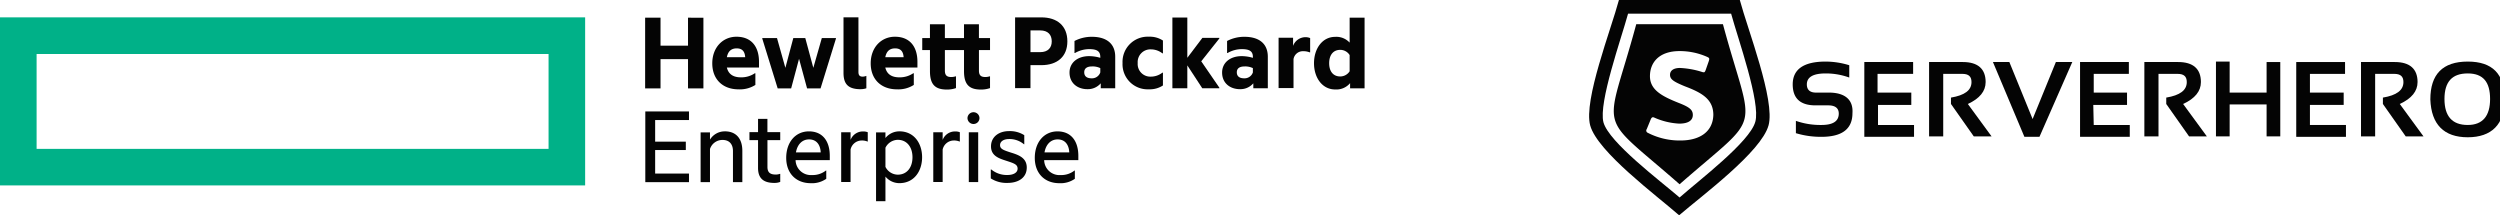 <svg xmlns="http://www.w3.org/2000/svg" xmlns:xlink="http://www.w3.org/1999/xlink" width="720" height="62" viewBox="0 0 720 62"><defs><clipPath id="clip-Logo_Nav"><rect width="720" height="62"></rect></clipPath></defs><g id="Logo_Nav" clip-path="url(#clip-Logo_Nav)"><g id="Gruppe_14018" data-name="Gruppe 14018" transform="translate(-1565 70.659)"><path id="Pfad_15618" data-name="Pfad 15618" d="M-1093.7,858.78h-147.445V831.455H-1093.7Zm10.535-37.876h-168.52v48.4h168.52Z" transform="translate(2816.686 -886.564)" fill="#00b188"></path><g id="Gruppe_13966" data-name="Gruppe 13966" transform="translate(1750.8 -65.659)"><g id="Gruppe_2906" data-name="Gruppe 2906" transform="translate(0 0.097)"><path id="Pfad_15619" data-name="Pfad 15619" d="M-6.915-31.779h-4.432V-52.148h4.432V-44.1H1v-8.047H5.436v20.369H1v-8.438H-6.915v8.438" transform="translate(11.347 52.148)" fill="#040404"></path></g><g id="Gruppe_2907" data-name="Gruppe 2907" transform="translate(19.334 5.58)"><path id="Pfad_15620" data-name="Pfad 15620" d="M-6.557-9.2h5.279c-.1-1.5-.716-2.541-2.444-2.541C-5.026-11.74-6.167-11.185-6.557-9.2ZM-3.2.055c-4.5,0-7.559-2.835-7.559-7.492,0-4.53,3-7.657,6.973-7.657,4.334,0,6.484,2.9,6.484,7.233v1.63H-6.557C-6.035-3.985-4.276-3.4-2.516-3.4A6.914,6.914,0,0,0,1.491-4.572h.164v3.356A8.244,8.244,0,0,1-3.2.055" transform="translate(10.76 15.094)" fill="#040404"></path></g><g id="Gruppe_2908" data-name="Gruppe 2908" transform="translate(33.737 5.969)"><path id="Pfad_15621" data-name="Pfad 15621" d="M-16.523-9.293-18.8-.757h-3.877l-4.432-14.329v-.163h4.237l2.411,8.569,2.281-8.569h3.454l2.314,8.569,2.444-8.569H-5.9v.163L-10.331-.757h-3.879l-2.314-8.535" transform="translate(27.113 15.249)" fill="#040404"></path></g><g id="Gruppe_2909" data-name="Gruppe 2909" transform="translate(57.131)"><path id="Pfad_15622" data-name="Pfad 15622" d="M-7.728-32.281c-3.519,0-4.953-1.4-4.953-4.691v-16h4.3v15.705c0,1.01.391,1.368,1.238,1.368a3.235,3.235,0,0,0,.978-.2H-6.1v3.551a5.176,5.176,0,0,1-1.63.26" transform="translate(12.681 52.972)" fill="#040404"></path></g><g id="Gruppe_2910" data-name="Gruppe 2910" transform="translate(64.961 5.58)"><path id="Pfad_15623" data-name="Pfad 15623" d="M-6.557-9.2h5.279c-.1-1.5-.716-2.541-2.444-2.541C-5.025-11.74-6.167-11.185-6.557-9.2ZM-3.2.055c-4.5,0-7.559-2.835-7.559-7.492,0-4.53,3-7.657,6.973-7.657,4.334,0,6.484,2.9,6.484,7.233v1.63H-6.557C-6.036-3.985-4.276-3.4-2.517-3.4A6.923,6.923,0,0,0,1.492-4.572h.163v3.356A8.241,8.241,0,0,1-3.2.055" transform="translate(10.76 15.094)" fill="#040404"></path></g><g id="Gruppe_2911" data-name="Gruppe 2911" transform="translate(79.809 1.995)"><path id="Pfad_15624" data-name="Pfad 15624" d="M-25.471-6.2h3.193v3.453h-3.193v5.9c0,1.271.489,1.859,1.792,1.859a4.086,4.086,0,0,0,1.3-.2h.1V8.2a7.67,7.67,0,0,1-2.638.423c-3.488,0-4.856-1.6-4.856-5.278V-2.747h-5.507v5.9c0,1.271.489,1.859,1.791,1.859a4.089,4.089,0,0,0,1.305-.2h.1V8.2a7.677,7.677,0,0,1-2.638.423c-3.488,0-4.856-1.6-4.856-5.278V-2.747H-41.8V-6.2h2.217v-3.974h4.3V-6.2h5.507v-3.974h4.3V-6.2" transform="translate(41.798 10.174)" fill="#040404"></path></g><g id="Gruppe_2912" data-name="Gruppe 2912" transform="translate(106.548 0.006)"><path id="Pfad_15625" data-name="Pfad 15625" d="M-11.283-15.615c2.25,0,3.324-1.27,3.324-3.095,0-1.891-1.073-3.161-3.324-3.161h-2.8v6.255Zm7.822-3.095c0,4.432-2.965,6.841-7.464,6.841h-3.161v6.614h-4.429V-25.624h7.59c4.5,0,7.464,2.411,7.464,6.907" transform="translate(18.514 25.624)" fill="#040404"></path></g><g id="Gruppe_2913" data-name="Gruppe 2913" transform="translate(122.222 5.597)"><path id="Pfad_15626" data-name="Pfad 15626" d="M-13.829-16.01v-1.238a5.031,5.031,0,0,0-2.378-.487c-1.4,0-2.248.52-2.248,1.693,0,1.207.847,1.728,2.117,1.728A2.52,2.52,0,0,0-13.829-16.01Zm.131,3.128a4.88,4.88,0,0,1-3.846,1.694c-2.833,0-5.148-1.725-5.148-4.79,0-2.833,2.315-4.723,5.637-4.723a11.457,11.457,0,0,1,3.227.487v-.258c0-1.565-.879-2.248-3.192-2.248A8.278,8.278,0,0,0-21.1-21.612h-.162v-3.454a10.709,10.709,0,0,1,4.984-1.205c4.367,0,6.746,2.085,6.746,5.734v9.089H-13.7v-1.433" transform="translate(22.693 26.272)" fill="#040404"></path></g><g id="Gruppe_2914" data-name="Gruppe 2914" transform="translate(137.492 5.57)"><path id="Pfad_15627" data-name="Pfad 15627" d="M0-11.844a7.252,7.252,0,0,1,7.594-7.591,6.849,6.849,0,0,1,4.04,1.107v3.682H11.47a5.4,5.4,0,0,0-3.322-1.141,3.655,3.655,0,0,0-3.78,3.943,3.627,3.627,0,0,0,3.78,3.909A5.391,5.391,0,0,0,11.47-9.076h.164v3.682a6.839,6.839,0,0,1-4.04,1.108A7.225,7.225,0,0,1,0-11.844" transform="translate(0 19.435)" fill="#040404"></path></g><g id="Gruppe_2915" data-name="Gruppe 2915" transform="translate(151.848 0.046)"><path id="Pfad_15628" data-name="Pfad 15628" d="M-6.709-21.513v6.58h-4.3V-35.3h4.3v11.6l4.335-5.734H2.514v.163L-2.7-22.695,2.514-15.1v.163H-2.407l-4.3-6.58" transform="translate(11.009 35.302)" fill="#040404"></path></g><g id="Gruppe_2916" data-name="Gruppe 2916" transform="translate(166.165 5.597)"><path id="Pfad_15629" data-name="Pfad 15629" d="M-13.827-16.01v-1.238a5.031,5.031,0,0,0-2.378-.487c-1.4,0-2.248.52-2.248,1.693,0,1.207.847,1.728,2.116,1.728A2.519,2.519,0,0,0-13.827-16.01Zm.131,3.128a4.884,4.884,0,0,1-3.845,1.694c-2.836,0-5.148-1.725-5.148-4.79,0-2.833,2.312-4.723,5.639-4.723a11.446,11.446,0,0,1,3.224.487v-.258c0-1.565-.879-2.248-3.193-2.248a8.277,8.277,0,0,0-4.074,1.107h-.163v-3.454a10.716,10.716,0,0,1,4.986-1.205c4.369,0,6.747,2.085,6.747,5.734v9.089H-13.7v-1.433" transform="translate(22.69 26.272)" fill="#040404"></path></g><g id="Gruppe_2917" data-name="Gruppe 2917" transform="translate(182.432 5.708)"><path id="Pfad_15630" data-name="Pfad 15630" d="M-6.507-3.914a3.837,3.837,0,0,1,3.52-2.509,3.4,3.4,0,0,1,1.4.261v4.1H-1.75A4.9,4.9,0,0,0-3.64-2.383,2.713,2.713,0,0,0-6.378-.1V8.238h-4.3v-14.5h4.171v2.346" transform="translate(10.678 6.423)" fill="#040404"></path></g><g id="Gruppe_2918" data-name="Gruppe 2918" transform="translate(192.633 0.08)"><path id="Pfad_15631" data-name="Pfad 15631" d="M-16.014-24.091v-4.66a3.183,3.183,0,0,0-2.738-1.5c-1.888,0-3.159,1.37-3.159,3.845s1.271,3.811,3.159,3.811A3.185,3.185,0,0,0-16.014-24.091Zm.129,3.422a5.141,5.141,0,0,1-4.3,1.823c-3.716,0-6.094-3.387-6.094-7.558s2.378-7.591,6.094-7.591a5.164,5.164,0,0,1,4.171,1.662v-7.2h4.3v20.355h-4.172v-1.5" transform="translate(26.279 39.532)" fill="#040404"></path></g><g id="Gruppe_2919" data-name="Gruppe 2919" transform="translate(0.049 27.097)"><path id="Pfad_15632" data-name="Pfad 15632" d="M0,0H12.578V2.475H2.835V8.7h8.83v2.412H2.835v6.777h9.743v2.475H0V.006" fill="#040404"></path></g><g id="Gruppe_2920" data-name="Gruppe 2920" transform="translate(15.97 32.828)"><path id="Pfad_15633" data-name="Pfad 15633" d="M-10.93,0C-7.7,0-5.912,2.118-5.912,5.6v9.026h-2.7V5.668c0-1.857-.945-3.193-3-3.193a3.769,3.769,0,0,0-3.617,2.606v9.547h-2.7V.3h2.7V2.384A4.949,4.949,0,0,1-10.93.006" transform="translate(17.935)" fill="#040404"></path></g><g id="Gruppe_2921" data-name="Gruppe 2921" transform="translate(30.044 29.243)"><path id="Pfad_15634" data-name="Pfad 15634" d="M-8.083-5.944H-4.4V-3.63H-8.083V4.091c0,1.628.847,2.183,2.378,2.183a3.46,3.46,0,0,0,1.205-.2h.1V8.391A4.4,4.4,0,0,1-6.1,8.684c-3.357,0-4.692-1.533-4.692-4.332V-3.63h-2.477V-5.944h2.477v-3.81h2.7v3.81" transform="translate(13.264 9.753)" fill="#040404"></path></g><g id="Gruppe_2922" data-name="Gruppe 2922" transform="translate(40.626 32.838)"><path id="Pfad_15635" data-name="Pfad 15635" d="M-4.372-9.453H2.764C2.667-11.57,1.623-13.2-.592-13.2-2.644-13.2-3.982-11.666-4.372-9.453ZM-.1-.59c-4.2,0-7.072-2.8-7.072-7.3s2.672-7.624,6.55-7.624c3.943,0,6,2.835,6,7.037v1.239H-4.471a4.386,4.386,0,0,0,4.726,4.3,6.109,6.109,0,0,0,4.008-1.3h.1v2.38A7.1,7.1,0,0,1-.1-.59" transform="translate(7.175 15.511)" fill="#040404"></path></g><g id="Gruppe_2923" data-name="Gruppe 2923" transform="translate(56.458 32.858)"><path id="Pfad_15636" data-name="Pfad 15636" d="M-4.219-3.811A3.785,3.785,0,0,1-.668-6.254a3.41,3.41,0,0,1,1.4.228v2.67h-.1a4.2,4.2,0,0,0-1.7-.292A3.3,3.3,0,0,0-4.219-1.042v9.35h-2.7V-6.021h2.7v2.215" transform="translate(6.923 6.254)" fill="#040404"></path></g><g id="Gruppe_2924" data-name="Gruppe 2924" transform="translate(66.503 32.825)"><path id="Pfad_15637" data-name="Pfad 15637" d="M-9.762-19.466c2.672,0,4.237-2.117,4.237-5.018,0-2.866-1.565-5.015-4.237-5.015a4.045,4.045,0,0,0-3.551,2.279v5.508A4.013,4.013,0,0,0-9.762-19.466Zm.457-12.477c4.268,0,6.549,3.487,6.549,7.459s-2.281,7.462-6.549,7.462a5.185,5.185,0,0,1-4.008-1.891v7.1h-2.706V-31.644h2.706v1.628a5.109,5.109,0,0,1,4.008-1.922" transform="translate(16.018 31.943)" fill="#040404"></path></g><g id="Gruppe_2925" data-name="Gruppe 2925" transform="translate(82.98 32.858)"><path id="Pfad_15638" data-name="Pfad 15638" d="M-4.219-3.811A3.782,3.782,0,0,1-.668-6.254a3.407,3.407,0,0,1,1.4.228v2.67h-.1a4.189,4.189,0,0,0-1.694-.292A3.3,3.3,0,0,0-4.219-1.042v9.35h-2.7V-6.021h2.7v2.215" transform="translate(6.923 6.254)" fill="#040404"></path></g><g id="Gruppe_2926" data-name="Gruppe 2926" transform="translate(92.834 27.321)"><path id="Pfad_15639" data-name="Pfad 15639" d="M-2.7,0A1.709,1.709,0,0,1-.969,1.694,1.709,1.709,0,0,1-2.7,3.388,1.732,1.732,0,0,1-4.424,1.694,1.732,1.732,0,0,1-2.7,0" transform="translate(4.424)" fill="#040404"></path></g><path id="Pfad_15640" data-name="Pfad 15640" d="M-1013.039,1005.915h2.706v-14.34h-2.706Z" transform="translate(1106.253 -958.478)" fill="#040404"></path><g id="Gruppe_2927" data-name="Gruppe 2927" transform="translate(99.546 32.754)"><path id="Pfad_15641" data-name="Pfad 15641" d="M-9.407-9.759c2.052.65,4.332,1.5,4.332,4.234,0,2.933-2.411,4.432-5.505,4.432a8.324,8.324,0,0,1-4.856-1.3V-4.971h.131a7.019,7.019,0,0,0,4.692,1.6c1.531,0,2.9-.587,2.9-1.825,0-1.27-1.139-1.564-3.39-2.312-2.02-.652-4.268-1.4-4.268-4.1,0-2.77,2.28-4.4,5.181-4.4a7.721,7.721,0,0,1,4.4,1.173v2.607h-.1a6.514,6.514,0,0,0-4.237-1.5c-1.694,0-2.64.75-2.64,1.76,0,1.141,1.042,1.465,3.357,2.215" transform="translate(15.436 16.015)" fill="#040404"></path></g><g id="Gruppe_2928" data-name="Gruppe 2928" transform="translate(112.213 32.838)"><path id="Pfad_15642" data-name="Pfad 15642" d="M-4.372-9.453H2.762C2.666-11.57,1.623-13.2-.594-13.2-2.646-13.2-3.982-11.666-4.372-9.453ZM-.1-.59c-4.2,0-7.07-2.8-7.07-7.3S-4.5-15.511-.626-15.511c3.945,0,6,2.835,6,7.037v1.239h-9.84a4.385,4.385,0,0,0,4.724,4.3,6.1,6.1,0,0,0,4.008-1.3h.1v2.38A7.1,7.1,0,0,1-.1-.59" transform="translate(7.175 15.511)" fill="#040404"></path></g></g></g><g id="g10" transform="translate(66.004 -654.49)"><g id="g12" transform="translate(391.663 654.49)"><path id="path14" d="M87.719,148.369c-5.648-4.86-20.36-15.895-21.936-21.674-1.445-5.648,5.122-24.039,7.093-31.264h29.687c1.971,7.225,8.538,25.614,6.961,31.132-1.577,5.78-16.157,16.814-21.8,21.8m25.614-20.755c1.971-7.225-6.042-27.716-8.276-36.122H70.248C68.015,99.9,60,120.389,61.971,127.612c2.1,7.619,19.178,20.23,25.614,25.878,6.567-5.648,23.645-18.259,25.746-25.878" transform="translate(-61.663 -91.49)" fill="#040404"></path><path id="path16" d="M121.281,164.6a20.05,20.05,0,0,1-9.457-2.232.688.688,0,0,1-.262-1.051l1.183-2.89c.262-.526.526-.657,1.051-.394a20.109,20.109,0,0,0,7.093,1.707c3.022,0,3.941-1.183,3.941-2.5,0-1.445-.919-2.232-3.941-3.416-4.992-1.971-8.406-3.809-8.406-7.75s2.628-7.225,8.538-7.225a19.418,19.418,0,0,1,8.012,1.707c.526.262.657.394.394,1.183l-.919,2.628c-.262.657-.394.657-.919.526a24.826,24.826,0,0,0-6.437-1.183c-2.1,0-2.89.919-2.89,1.971,0,1.313,1.051,1.971,4.2,3.284,4.861,1.839,8.276,3.677,8.276,8.276-.132,4.861-3.941,7.357-9.457,7.357m-12.741-33.5c-8.8,32.577-11.953,24.695,12.479,46.107C145.454,155.8,142.3,163.677,133.5,131.1Z" transform="translate(-94.963 -124.137)" fill="#040404"></path><path id="path18" d="M516.339,205.469h9.721v-3.547h-9.721v-5.386h10.246V193.12H512.53v21.543h14.318v-3.416H516.471v-5.78h-.131Z" transform="translate(-433.273 -175.255)" fill="#040404"></path><path id="path20" d="M869.789,205.469h9.721v-3.547h-9.589v-5.386h10.115V193.12H865.98v21.543H880.3v-3.416H869.921l-.132-5.78Z" transform="translate(-724.592 -175.255)" fill="#040404"></path><path id="path22" d="M634.928,198.9c0-3.809-2.233-5.78-6.568-5.78H618.64v21.411h4.071v-18h5.516c1.839,0,2.628.788,2.628,2.364,0,2.364-1.971,3.809-5.912,4.467v1.839l6.568,9.327h5.122l-6.831-9.327q5.123-2.365,5.123-6.305" transform="translate(-520.731 -175.255)" fill="#040404"></path><path id="path24" d="M734.678,209.54l-6.7-16.42H723.25l9.063,21.543h4.335l9.458-21.543h-4.729Z" transform="translate(-606.952 -175.255)" fill="#040404"></path><path id="path26" d="M405.587,201.312h-3.678c-1.707,0-2.628-.788-2.628-2.364,0-2.1,1.839-3.152,5.386-3.152a19.633,19.633,0,0,1,6.831,1.183v-3.547a23.211,23.211,0,0,0-6.831-1.051c-6.305,0-9.457,2.232-9.457,6.567,0,4.071,2.233,6.042,6.567,6.042h3.677c1.971,0,3.022.788,3.022,2.364,0,2.232-1.707,3.284-4.992,3.284a21.591,21.591,0,0,1-7.357-1.183V213a24.81,24.81,0,0,0,7.357,1.051c5.912,0,8.932-2.233,8.932-6.831.262-3.809-2.1-5.912-6.831-5.912" transform="translate(-336.577 -174.645)" fill="#040404"></path><path id="path28" d="M987.628,198.9c0-3.809-2.233-5.78-6.568-5.78H971.34v21.411h4.071v-18h5.517c1.839,0,2.628.788,2.628,2.364,0,2.364-1.97,3.809-5.912,4.467v1.839l6.568,9.327h5.122l-6.831-9.327q5.123-2.365,5.122-6.305" transform="translate(-811.431 -175.255)" fill="#040404"></path><path id="path30" d="M1450.64,210.629q-6.7,0-6.7-7.487c0-4.991,2.232-7.357,6.7-7.357s6.438,2.5,6.438,7.357-2.1,7.487-6.438,7.487m0-18.259c-7.225,0-10.77,3.677-10.77,10.9.261,7.225,3.941,10.9,10.77,10.9s10.641-3.677,10.641-10.9c0-7.357-3.548-10.9-10.641-10.9" transform="translate(-1197.6 -174.637)" fill="#040404"></path><path id="path32" d="M1342.568,198.9c0-3.809-2.233-5.78-6.567-5.78h-9.722v21.411h4.072v-18h5.516c1.838,0,2.628.788,2.628,2.364,0,2.364-1.97,3.809-5.911,4.467v1.839l6.567,9.327h5.122l-6.831-9.327q5.124-2.365,5.122-6.305" transform="translate(-1103.976 -175.255)" fill="#040404"></path><path id="path34" d="M1224.111,205.469h9.721v-3.547h-9.721v-5.386h10.115V193.12H1220.17v21.543h14.318v-3.416h-10.377v-5.78Z" transform="translate(-1016.519 -175.255)" fill="#040404"></path><path id="path36" d="M1103.231,201.312h-10.641V192.38h-3.941v21.543h3.941v-9.2h10.641v9.2h3.941V192.512h-3.941v8.8Z" transform="translate(-908.119 -174.645)" fill="#040404"></path></g></g></g></svg>